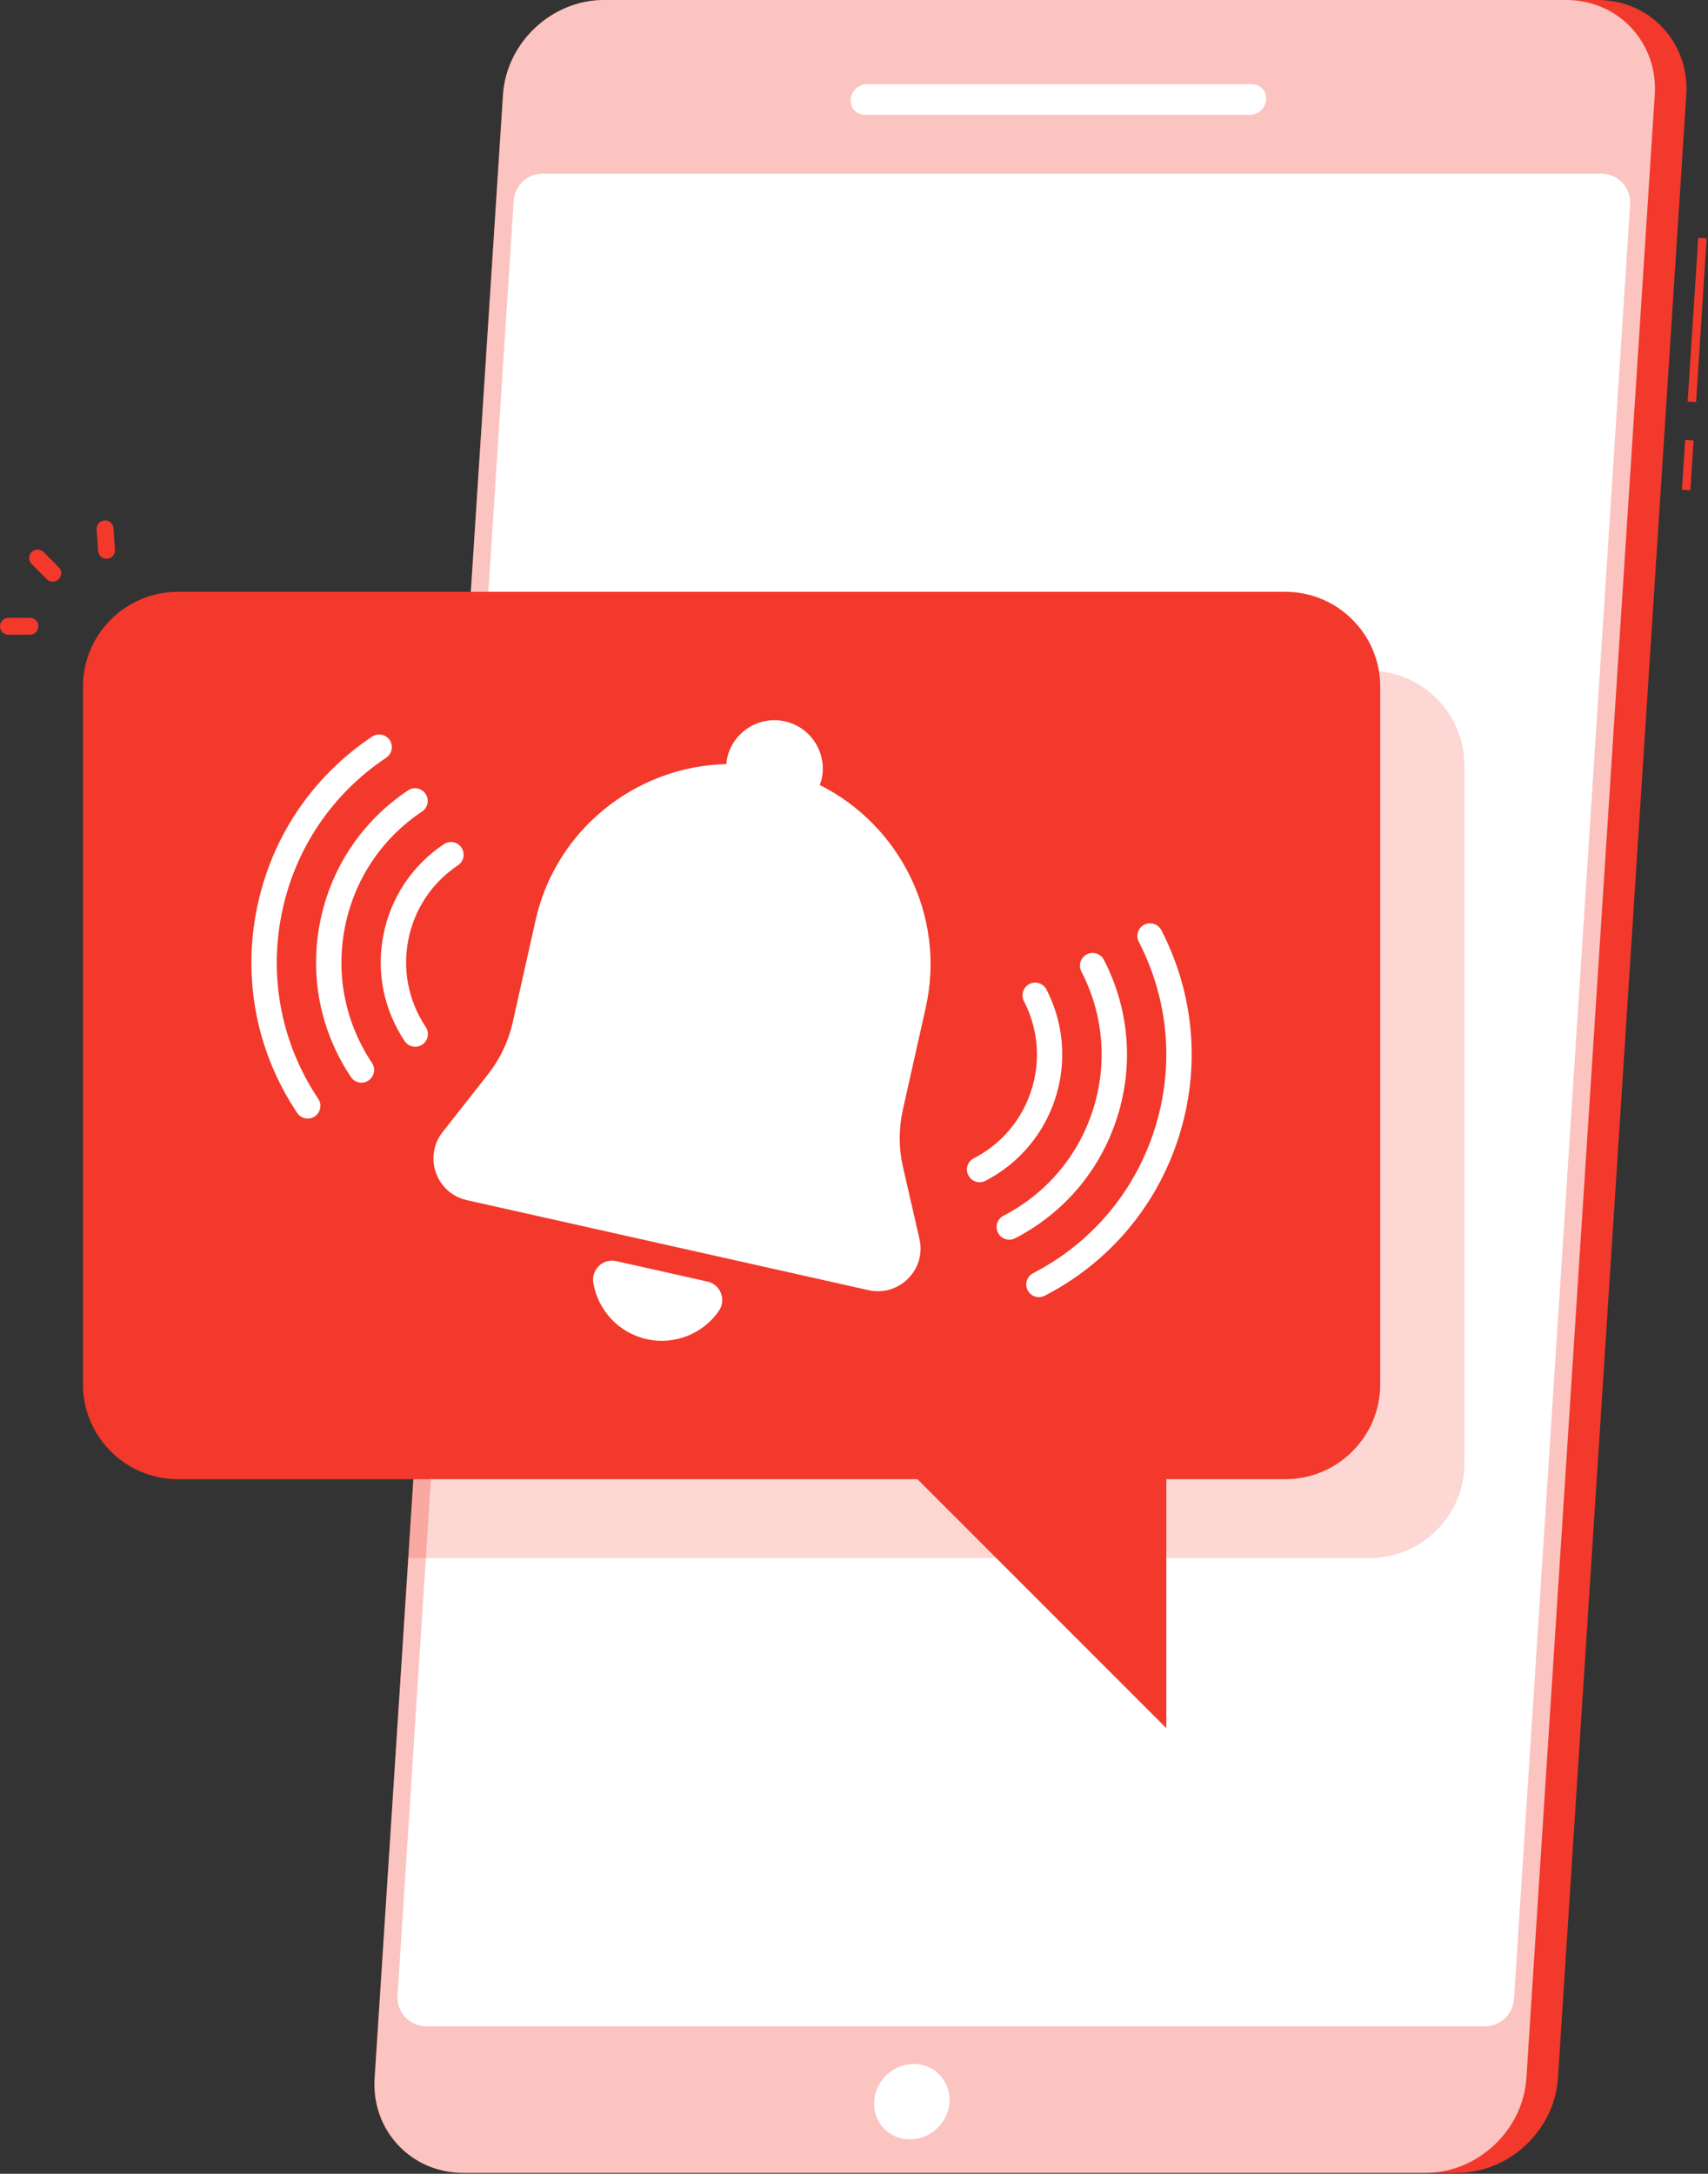 <svg width="202" height="257" viewBox="0 0 202 257" fill="none" xmlns="http://www.w3.org/2000/svg">
<rect x="0" y="0" width="202" height="257" fill="#333333" stroke="none"/>
<path d="M199.297 52.015L198.916 57.904L199.914 57.969L200.295 52.079L199.297 52.015Z" fill="#F2392B"/>
<path d="M200.844 28.121L199.595 47.474L200.593 47.538L201.842 28.186L200.844 28.121Z" fill="#F2392B"/>
<path d="M188.964 0H71.41C65.252 0 59.888 5.038 59.489 11.196L44.307 245.695C43.908 251.853 48.62 256.891 54.778 256.891H172.332C178.49 256.891 183.854 251.853 184.253 245.695L199.435 11.196C199.834 5.038 195.122 0 188.964 0Z" fill="#F2392B"/>
<path opacity="0.7" d="M185.232 0H71.41C65.252 0 59.888 5.038 59.489 11.196L44.307 245.695C43.908 251.853 48.62 256.891 54.778 256.891H168.601C174.759 256.891 180.123 251.853 180.522 245.695L195.704 11.196C196.102 5.038 191.39 0 185.232 0Z" fill="white"/>
<path d="M175.636 239.564H50.43C48.452 239.564 46.886 237.893 47.014 235.92L60.752 23.728C60.869 21.927 62.363 20.526 64.168 20.526H189.374C191.352 20.526 192.918 22.197 192.79 24.17L179.052 236.362C178.935 238.163 177.441 239.564 175.636 239.564Z" fill="white"/>
<path d="M147.812 13.58H102.304C101.302 13.58 100.542 12.768 100.607 11.766C100.672 10.764 101.537 9.952 102.539 9.952H148.047C149.049 9.952 149.809 10.764 149.744 11.766C149.679 12.768 148.814 13.58 147.812 13.58Z" fill="white"/>
<path d="M112.292 248.479C112.165 250.941 110.066 252.936 107.604 252.936C105.142 252.936 103.25 250.94 103.377 248.479C103.504 246.017 105.603 244.021 108.065 244.021C110.527 244.021 112.42 246.017 112.292 248.479Z" fill="white"/>
<path opacity="0.2" d="M161.995 79.3H55.08L48.288 184.207H161.995C168.153 184.207 173.191 179.169 173.191 173.011V90.495C173.191 84.338 168.153 79.3 161.995 79.3Z" fill="#F2392B"/>
<path d="M152.037 174.878H21.007C14.849 174.878 9.811 169.84 9.811 163.682V81.166C9.811 75.008 14.849 69.97 21.007 69.97H152.038C158.196 69.97 163.234 75.008 163.234 81.166V163.682C163.233 169.84 158.195 174.878 152.037 174.878Z" fill="#F2392B"/>
<path d="M6.237 68.767C5.981 68.767 5.725 68.669 5.53 68.474L3.737 66.681C3.346 66.29 3.346 65.658 3.737 65.267C4.128 64.876 4.76 64.876 5.151 65.267L6.944 67.06C7.335 67.451 7.335 68.083 6.944 68.474C6.749 68.67 6.493 68.767 6.237 68.767Z" fill="#F2392B"/>
<path d="M3.535 75.042H1C0.447 75.042 0 74.594 0 74.042C0 73.49 0.447 73.042 1 73.042H3.535C4.088 73.042 4.535 73.49 4.535 74.042C4.535 74.594 4.088 75.042 3.535 75.042Z" fill="#F2392B"/>
<path d="M12.601 66.062C12.081 66.062 11.642 65.66 11.605 65.133L11.424 62.604C11.384 62.053 11.799 61.575 12.35 61.535C12.912 61.494 13.379 61.911 13.418 62.461L13.599 64.99C13.639 65.541 13.224 66.019 12.673 66.059C12.649 66.061 12.625 66.062 12.601 66.062Z" fill="#F2392B"/>
<path d="M97.718 164.097L137.939 204.318V164.097H97.718Z" fill="#F2392B"/>
<path d="M108.742 146.473L106.794 137.98C106.283 135.752 106.277 133.438 106.777 131.208L109.487 119.11C111.903 108.324 106.429 97.548 96.944 92.806C97.025 92.581 97.117 92.362 97.171 92.123C97.862 89.038 95.921 85.977 92.837 85.286C89.752 84.595 86.691 86.535 86 89.62C85.946 89.859 85.937 90.097 85.914 90.335C75.312 90.577 65.763 97.987 63.347 108.773L60.637 120.871C60.137 123.101 59.144 125.192 57.732 126.989L52.346 133.839C50.05 136.76 51.587 141.078 55.213 141.89L102.714 152.532C106.34 153.344 109.573 150.095 108.742 146.473Z" fill="white"/>
<path d="M72.869 149.096C71.306 148.746 69.902 150.102 70.171 151.681C70.713 154.869 73.123 157.569 76.474 158.32C79.825 159.071 83.156 157.657 85.007 155.005C85.924 153.692 85.233 151.866 83.67 151.516L72.869 149.096Z" fill="white"/>
<path d="M36.391 132.245C35.907 132.245 35.432 132.011 35.143 131.578C30.384 124.451 28.686 115.899 30.361 107.496C32.036 99.093 36.883 91.844 44.009 87.087C44.698 86.626 45.628 86.812 46.089 87.501C46.549 88.191 46.363 89.123 45.675 89.582C39.215 93.895 34.821 100.466 33.303 108.083C31.785 115.7 33.324 123.453 37.637 129.913C38.097 130.602 37.911 131.533 37.223 131.993C36.967 132.163 36.677 132.245 36.391 132.245Z" fill="white"/>
<path d="M42.749 128C42.265 128 41.79 127.766 41.501 127.333C37.877 121.905 36.583 115.391 37.859 108.99C39.134 102.59 42.827 97.069 48.254 93.445C48.942 92.984 49.874 93.17 50.334 93.86C50.794 94.549 50.608 95.481 49.92 95.941C45.158 99.12 41.92 103.963 40.8 109.577C39.681 115.192 40.816 120.906 43.994 125.668C44.454 126.357 44.268 127.288 43.58 127.748C43.325 127.918 43.035 128 42.749 128Z" fill="white"/>
<path d="M49.107 123.755C48.623 123.755 48.148 123.521 47.859 123.088C45.368 119.359 44.479 114.882 45.356 110.484C46.232 106.086 48.769 102.293 52.499 99.802C53.187 99.341 54.118 99.527 54.579 100.217C55.039 100.906 54.853 101.838 54.165 102.298C51.101 104.343 49.019 107.459 48.299 111.071C47.578 114.683 48.309 118.36 50.354 121.423C50.814 122.112 50.628 123.043 49.94 123.503C49.683 123.673 49.394 123.755 49.107 123.755Z" fill="white"/>
<path d="M122.872 153.357C122.329 153.357 121.805 153.061 121.538 152.546C121.158 151.81 121.447 150.904 122.183 150.524C129.085 146.961 134.186 140.923 136.547 133.524C138.907 126.124 138.244 118.248 134.681 111.346C134.301 110.61 134.59 109.705 135.326 109.325C136.062 108.947 136.967 109.233 137.347 109.97C141.278 117.583 142.009 126.272 139.405 134.435C136.801 142.599 131.173 149.259 123.56 153.19C123.339 153.303 123.103 153.357 122.872 153.357Z" fill="white"/>
<path d="M119.365 146.565C118.822 146.565 118.298 146.269 118.031 145.753C117.651 145.017 117.94 144.111 118.676 143.732C123.764 141.105 127.524 136.655 129.264 131.201C131.003 125.746 130.515 119.94 127.888 114.853C127.508 114.117 127.797 113.212 128.533 112.832C129.269 112.454 130.174 112.74 130.554 113.477C133.548 119.276 134.105 125.894 132.121 132.112C130.138 138.33 125.851 143.403 120.053 146.398C119.832 146.511 119.597 146.565 119.365 146.565Z" fill="white"/>
<path d="M115.858 139.772C115.315 139.772 114.791 139.476 114.524 138.961C114.144 138.225 114.433 137.319 115.169 136.94C118.442 135.251 120.861 132.387 121.98 128.878C123.099 125.368 122.786 121.634 121.095 118.361C120.715 117.625 121.004 116.719 121.74 116.34C122.477 115.962 123.381 116.248 123.761 116.985C128.008 125.211 124.771 135.358 116.545 139.606C116.325 139.718 116.09 139.772 115.858 139.772Z" fill="white"/>
</svg>
